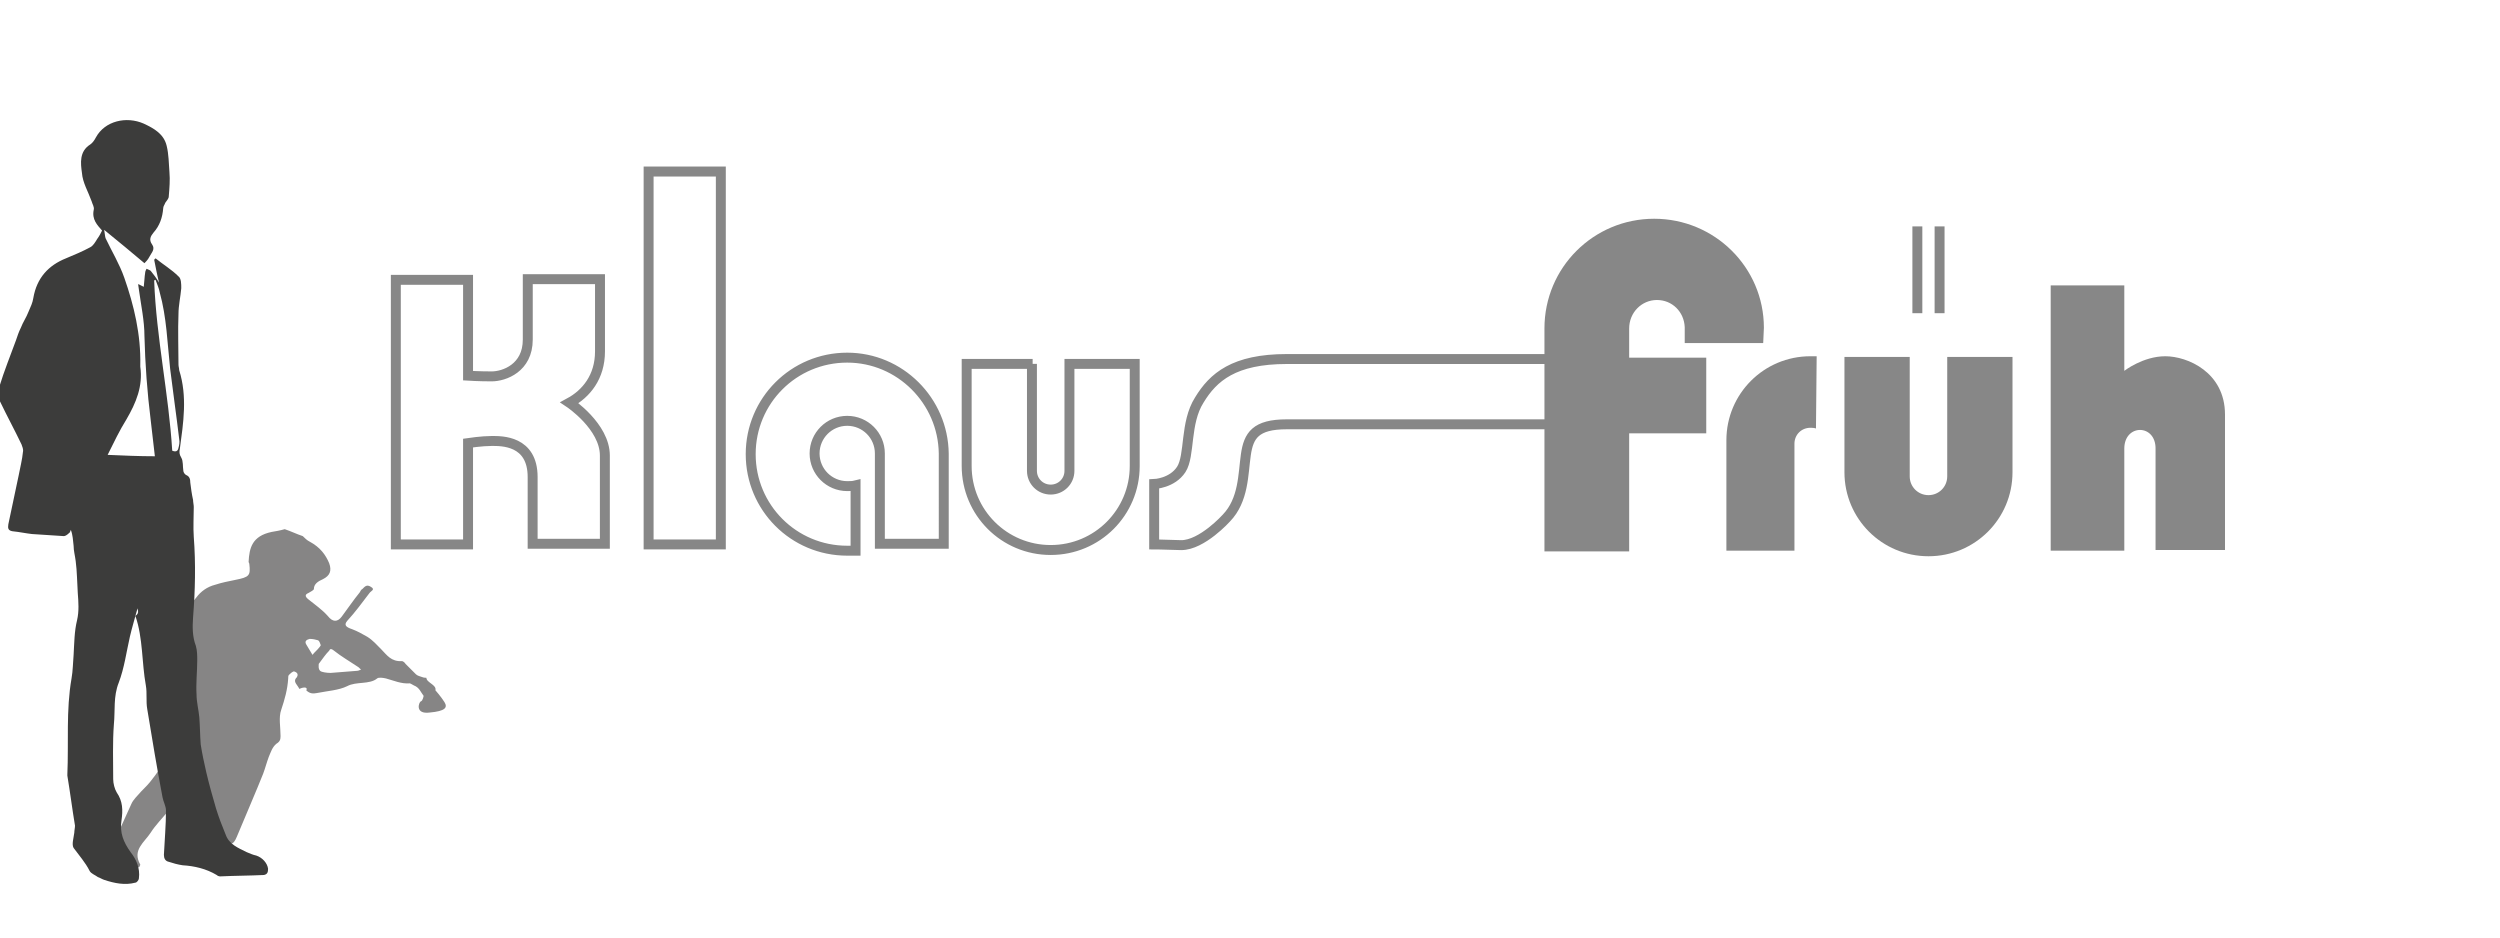 <?xml version="1.0" encoding="utf-8"?>
<!-- Generator: Adobe Illustrator 24.0.0, SVG Export Plug-In . SVG Version: 6.00 Build 0)  -->
<svg version="1.1" id="Ebene_1" xmlns="http://www.w3.org/2000/svg" xmlns:xlink="http://www.w3.org/1999/xlink" x="0px" y="0px"
	 viewBox="0 0 360 135" style="enable-background:new 0 0 360 135;" xml:space="preserve">
<style type="text/css">
	.st0{clip-path:url(#SVGID_2_);fill:none;stroke:#878787;stroke-width:1.432;stroke-miterlimit:3.864;}
	.st1{clip-path:url(#SVGID_2_);fill:#878787;}
	.st2{clip-path:url(#SVGID_2_);fill:#868585;}
	.st3{clip-path:url(#SVGID_2_);fill:#3C3C3B;}
</style>
<g>
	<defs>
		<rect id="SVGID_1_" width="360" height="135"/>
	</defs>
	<clipPath id="SVGID_2_">
		<use xlink:href="#SVGID_1_"  style="overflow:visible;"/>
	</clipPath>
	<path class="st0" d="M279.3,32.6v12.5 M276.1,32.6v12.5 M67.4,63.8v14.6H57V40.3h10.4c0,0,0,13.8,0,13.8c0,0,1.6,0.1,3.4,0.1
		S76,53,76,48.9v-8.7h10.4v10.4c0,3.7-2,6.1-4.4,7.4c0,0,5.1,3.4,5.1,7.6v12.7H76.7v-9.6c0-5.3-4.5-5.2-5.9-5.2S67.4,63.8,67.4,63.8
		z M123.2,69.9c-0.4,0.1-0.8,0.1-1.2,0.1c-2.6,0-4.7-2.1-4.7-4.7s2.1-4.7,4.7-4.7c2.6,0,4.7,2.1,4.7,4.7v13h9.2V65.3
		c-0.1-7.6-6.3-13.8-13.9-13.8c-7.7,0-13.9,6.2-13.9,13.9c0,7.7,6.2,13.9,13.9,13.9c0.4,0,0.8,0,1.2,0L123.2,69.9z M148.7,52.4h-9.5
		v14.7c0,6.7,5.4,12.1,12.1,12.1c6.7,0,12.1-5.4,12.1-12.1V52.4h-9.4l0,15.4c0,1.5-1.2,2.7-2.7,2.7c-1.5,0-2.7-1.2-2.7-2.7V52.4z
		 M166.2,78.4v-8.7c0,0,2.6-0.1,3.9-2.1c1.3-2,0.5-6.7,2.6-10c2-3.3,5-5.9,12.6-5.9h41.9v9.4h-41.9c-4.5,0-5.5,1.6-5.9,4.4
		c-0.4,2.8-0.3,6.5-2.8,9.1c0,0-3.5,3.9-6.5,3.9C167.2,78.4,166.2,78.4,166.2,78.4z M93.4,24.7h10.4v53.7H93.4V24.7z"/>
	<path class="st1" d="M275.1,51.4h-9.5V68c0,6.7,5.4,12.1,12.1,12.1c6.7,0,12.1-5.4,12.1-12.1V51.4h-9.4l0,17.2
		c0,1.5-1.2,2.7-2.7,2.7c-1.5,0-2.7-1.2-2.7-2.7V51.4z"/>
	<path class="st1" d="M222.4,47.3c0-8.8,7.1-15.8,15.8-15.8S254,38.5,254,47.2l-0.1,2.2h-11.3v-2.3c-0.1-2.2-1.8-3.9-4-3.9
		c-2.2,0-4,1.8-4,4.1v4.2h11.1v10.9h-11.1v17l-12.2,0V47.3z"/>
	<path class="st1" d="M261.5,61.7c-0.3-0.1-0.6-0.1-0.8-0.1c-1.3,0-2.3,1-2.3,2.3l0,15.4h-9.8V63.4c0-6.7,5.4-12.1,12.1-12.1
		c0.3,0,0.6,0,0.9,0L261.5,61.7z"/>
	<path class="st1" d="M305.9,64.6v14.7h-10.6V41.1h10.6v12.3c0,0,2.7-2.1,5.9-2.1c3.2,0,8.6,2.3,8.6,8.4v19.5h-10V64.7
		C310.5,61,305.9,61,305.9,64.6"/>
	<path class="st2" d="M46.2,92.9c-0.1-0.1-0.1-0.5-0.4-0.7C45.5,92.1,45,92,44.6,92c-0.4,0.1-0.8,0.3-0.5,0.8c0.3,0.5,0.6,1,0.9,1.5
		c0.3-0.4,0.7-0.7,1-1.1C46,93.2,46.1,93.1,46.2,92.9 M45.9,95.6c0,0.2-0.1,0.7,0.2,1c0.2,0.2,1,0.3,1.5,0.3
		c1.3-0.1,2.6-0.2,3.8-0.3c0.2,0,0.4-0.1,0.6-0.2c-0.2-0.1-0.3-0.3-0.5-0.4c-1.2-0.8-2.4-1.5-3.4-2.3c-0.5-0.4-0.6-0.2-0.7,0
		C46.9,94.2,46.5,94.8,45.9,95.6 M25.6,116.1c-0.3,0-0.6,0-0.8,0.1c-0.2,0.1-0.3,0.3-0.5,0.5c-0.9,1.1-1.9,2.1-2.6,3.2
		c-0.9,1.4-2.7,2.5-1.5,4.6c0,0.1-0.1,0.2-0.1,0.3l-2.8,1.4c-0.9-0.7-2.3-0.1-3.1-0.8c-0.5-0.4-0.5-0.8-0.3-1.3c0.4-1,0.7-1.9,2-2.4
		c0.4-0.1,0.6-0.6,0.7-0.9c0.8-1.6,1.5-3.3,2.3-5c0.3-0.7,0.9-1.2,1.4-1.8c0.6-0.6,1.2-1.2,1.7-1.9c0.5-0.6,0.9-1.3,1.4-1.9
		c1.2-1.2,1-2.8,1.4-4.2c0.1-0.3,0.1-0.7,0.3-1c0.4-0.7,0.7-1.3-0.5-2.1c-0.2-0.2-0.3-0.6-0.3-0.8c0-0.3,0-0.5,0.2-0.7
		c1.4-2.3,1.5-4.9,2.1-7.5c0.1-0.4,0.2-0.8,0.3-1.1c0-0.2,0.2-0.4,0.1-0.5c-1.2-0.8-0.5-1.8-1.4-2.6c0.2-0.4,0.4-0.8,0.5-1.2
		c0.7-0.8,1.5-1.6,2.2-2.5c0.6-0.8,1.5-1.5,2.7-1.8c0.9-0.3,1.9-0.5,2.9-0.7c2-0.4,2.2-0.6,2-2.3c0-0.1-0.1-0.2-0.1-0.3
		c0.1-2,0.5-3.7,3.3-4.3c0.6-0.1,1.2-0.2,1.9-0.4c0.9,0.3,1.7,0.7,2.6,1c0.3,0.3,0.6,0.6,1,0.8c1.5,0.8,2.3,1.9,2.8,3.1
		c0.4,1.1,0.1,1.8-0.9,2.3c-0.7,0.3-1.3,0.7-1.3,1.4c0,0.2-0.5,0.4-0.8,0.6c-0.5,0.2-0.5,0.5,0,0.9c1,0.8,2,1.5,2.8,2.4
		c0.7,0.9,1.4,0.9,2,0.1c0.9-1.2,1.7-2.4,2.6-3.5c0.1-0.2,0.2-0.4,0.4-0.5c0.3-0.3,0.6-0.7,1.2-0.3c0.7,0.4,0,0.6-0.2,0.9
		c-1,1.3-2,2.7-3.2,4c-0.5,0.6-0.2,0.9,0.7,1.2c0.8,0.3,1.5,0.7,2.2,1.1c0.8,0.5,1.4,1.2,2,1.8c0.8,0.8,1.4,1.8,3,1.7
		c0.1,0,0.4,0.2,0.5,0.4c0.5,0.5,1,1,1.5,1.5c0.2,0.2,0.6,0.3,0.9,0.4c0.2,0.1,0.6,0.1,0.6,0.1c0,0.7,1.5,1,1.3,1.8
		c0,0,0.8,0.9,1.3,1.7c0.5,0.8,0.1,1.3-2.1,1.5c-2.2,0.3-1.6-1.5-1.3-1.6c0.3-0.1,0.4-0.8,0.4-0.8c-0.4-0.5-0.6-1.2-1.4-1.5
		c-0.2-0.1-0.5-0.3-0.6-0.3c-1.2,0.1-2.3-0.4-3.4-0.7c-0.4-0.1-1.1-0.2-1.3,0c-1.1,0.9-3,0.4-4.3,1.1c-1.2,0.6-2.9,0.7-4.4,1
		c-0.5,0.1-1,0.1-1.5-0.4C44.3,99.1,44,99,43.9,99c-0.3,0-0.6,0.1-0.8,0.2c-0.2-0.5-0.9-1-0.5-1.5c0,0,0-0.1,0.1-0.1
		c0.2-0.3,0.3-0.7-0.3-0.9c-0.2-0.1-0.6,0.3-0.8,0.5c-0.1,0.1-0.1,0.3-0.1,0.5c-0.1,1.6-0.5,3-1,4.5c-0.4,1.1-0.1,2.5-0.1,3.8
		c0,0.5-0.1,0.8-0.6,1.1c-0.6,0.5-0.8,1.2-1.1,1.9c-0.3,0.8-0.5,1.6-0.8,2.4c-0.7,1.8-3.1,7.4-3.8,9.1c-0.5,1.2-0.9,1.3-2.7,0.8
		L25.6,116.1z"/>
	<path class="st3" d="M24.8,64.9c0.5,0.2,0.8,0.1,0.9-0.4c0.1-0.4,0.2-0.8,0.1-1.3c-0.4-3.4-0.9-6.8-1.3-10.1
		c-0.4-3.7-0.5-7.4-1.5-11c-0.1-0.6-0.4-1.2-0.6-1.8c-0.1,0-0.1,0-0.2,0.1C22.5,48.6,24.3,56.7,24.8,64.9 M19.8,87.6
		c-0.4,1.5-0.8,2.8-1.1,4.1c-0.5,2.2-0.8,4.5-1.6,6.6c-0.8,2-0.5,4-0.7,6c-0.2,2.6-0.1,5.3-0.1,7.9c0,0.6,0.2,1.4,0.5,1.9
		c0.9,1.3,0.9,2.6,0.7,4c-0.3,1.8,0.3,3.2,1.3,4.6c0.8,1,1.4,2.3,1.2,3.8c0,0.2-0.3,0.6-0.5,0.6c-1.5,0.4-3,0.1-4.5-0.4
		c-0.3-0.1-0.6-0.3-0.9-0.4c-0.4-0.3-1-0.5-1.2-0.9c-0.6-1.2-1.5-2.2-2.3-3.3c-0.3-0.5,0-1.4,0.1-2.2c0-0.3,0.1-0.7,0.1-1
		c-0.4-2.4-0.7-4.8-1.1-7.2c0-0.1,0-0.2,0-0.2c0.2-4.6-0.2-9.2,0.6-13.8c0.2-1.1,0.2-2.3,0.3-3.4c0.1-1.7,0.1-3.4,0.5-5
		c0.3-1.3,0.2-2.6,0.1-3.9c-0.1-1.5-0.1-3.1-0.3-4.6c-0.1-0.8-0.3-1.5-0.3-2.2c-0.1-0.8-0.1-1.5-0.4-2.3c-0.1,0.2-0.1,0.4-0.3,0.5
		c-0.2,0.2-0.5,0.4-0.7,0.4c-1.5-0.1-3-0.2-4.6-0.3c-0.9-0.1-1.8-0.3-2.8-0.4c-0.6-0.1-0.7-0.4-0.6-1c0.5-2.4,1-4.7,1.5-7.1
		c0.2-1.1,0.5-2.2,0.6-3.3c0.1-0.4-0.1-0.8-0.2-1.1c-1-2.1-2.1-4.1-3.1-6.2c-0.3-0.6-0.3-1.5-0.1-2.1c0.7-2.3,1.6-4.5,2.4-6.7
		c0.2-0.6,0.4-1.2,0.7-1.8c0.3-0.8,0.8-1.5,1.1-2.3c0.3-0.7,0.6-1.3,0.7-2c0.5-2.9,2.2-4.7,4.7-5.7c1.2-0.5,2.4-1,3.5-1.6
		c0.4-0.2,0.7-0.7,1-1.2c0.3-0.4,0.5-0.8,0.7-1.2c-0.7-0.8-1.5-1.6-1.2-3c0.1-0.4-0.2-0.8-0.3-1.2c-0.5-1.4-1.3-2.7-1.4-4.1
		c-0.2-1.4-0.4-3.1,1.2-4.1c0.3-0.2,0.6-0.6,0.8-1c1.3-2.4,4.4-3.1,6.9-2c1.5,0.7,2.9,1.5,3.3,3.2c0.3,1.2,0.3,2.5,0.4,3.8
		c0.1,1.1,0,2.3-0.1,3.5c0,0.3-0.3,0.6-0.5,0.9c-0.1,0.3-0.3,0.5-0.3,0.8c-0.1,1.3-0.5,2.5-1.4,3.5c-0.4,0.5-0.7,1-0.2,1.7
		c0.5,0.7-0.1,1.2-0.4,1.8c-0.2,0.4-0.5,0.7-0.7,0.9c-1.9-1.6-3.7-3.1-5.8-4.8c0.1,0.5,0.1,0.9,0.2,1.2c0.9,1.9,2,3.7,2.7,5.7
		c1.4,4,2.4,8.2,2.3,12.6c0,0.1,0,0.1,0,0.2c0.4,2.8-0.6,5.2-2,7.6c-1,1.6-1.8,3.3-2.7,5.1c2.3,0.1,4.5,0.2,6.8,0.2
		c-0.2-1.8-0.4-3.5-0.6-5.2c-0.5-4-0.8-8.1-0.9-12.1c0-2.2-0.5-4.5-0.8-6.7c0-0.2-0.1-0.5-0.1-0.8c0.2,0.1,0.4,0.2,0.8,0.4
		c0.1-0.8,0.1-1.4,0.2-2c0-0.2,0.1-0.4,0.2-0.6c0.2,0.1,0.5,0.2,0.6,0.3c0.4,0.5,0.8,1,1.2,1.7c-0.3-1.2-0.5-2.3-0.7-3.3
		c0.1-0.1,0.1-0.1,0.2-0.2c1.1,0.9,2.3,1.6,3.3,2.6c0.4,0.3,0.4,1.1,0.4,1.7c-0.1,1.2-0.4,2.5-0.4,3.7c-0.1,2.4,0,4.9,0,7.3
		c0,0.3,0.1,0.5,0.1,0.8c1.2,3.8,0.6,7.6,0.1,11.3c-0.1,0.5-0.1,0.8,0.2,1.3c0.3,0.5,0.2,1.3,0.3,1.9c0,0.2,0.2,0.5,0.4,0.6
		c0.5,0.2,0.6,0.6,0.6,1.1c0.1,0.8,0.2,1.6,0.4,2.5c0,0.3,0.1,0.7,0.1,1c0,1.4-0.1,2.9,0,4.3c0.3,3.9,0.2,7.8-0.1,11.6
		c-0.1,1.4-0.1,2.8,0.4,4.1c0.2,0.7,0.2,1.4,0.2,2.1c0,1.6-0.2,3.3-0.1,4.9c0,1.1,0.3,2.2,0.4,3.3c0.1,1.3,0.1,2.6,0.2,3.9
		c0.2,1.3,0.5,2.7,0.8,4c0.4,1.7,0.9,3.5,1.4,5.2c0.4,1.3,0.9,2.6,1.4,3.8c0.5,1.4,1.8,1.9,3,2.5c0.5,0.2,0.9,0.4,1.4,0.5
		c0.9,0.3,1.6,1.1,1.7,1.9c0,0.5-0.1,0.8-0.6,0.9c-2.1,0.1-4.2,0.1-6.3,0.2c-0.2,0-0.4-0.1-0.5-0.2c-1.5-0.9-3.2-1.3-4.9-1.4
		c-0.7-0.1-1.4-0.3-2-0.5c-0.5-0.1-0.7-0.5-0.7-1c0.1-2.1,0.3-4.3,0.3-6.4c0-0.6-0.4-1.3-0.5-1.9c-0.8-4.2-1.5-8.4-2.2-12.7
		c-0.2-1.1,0-2.3-0.2-3.4c-0.6-3.3-0.4-6.8-1.5-10C20,88.3,19.9,88.1,19.8,87.6"/>
</g>
</svg>
